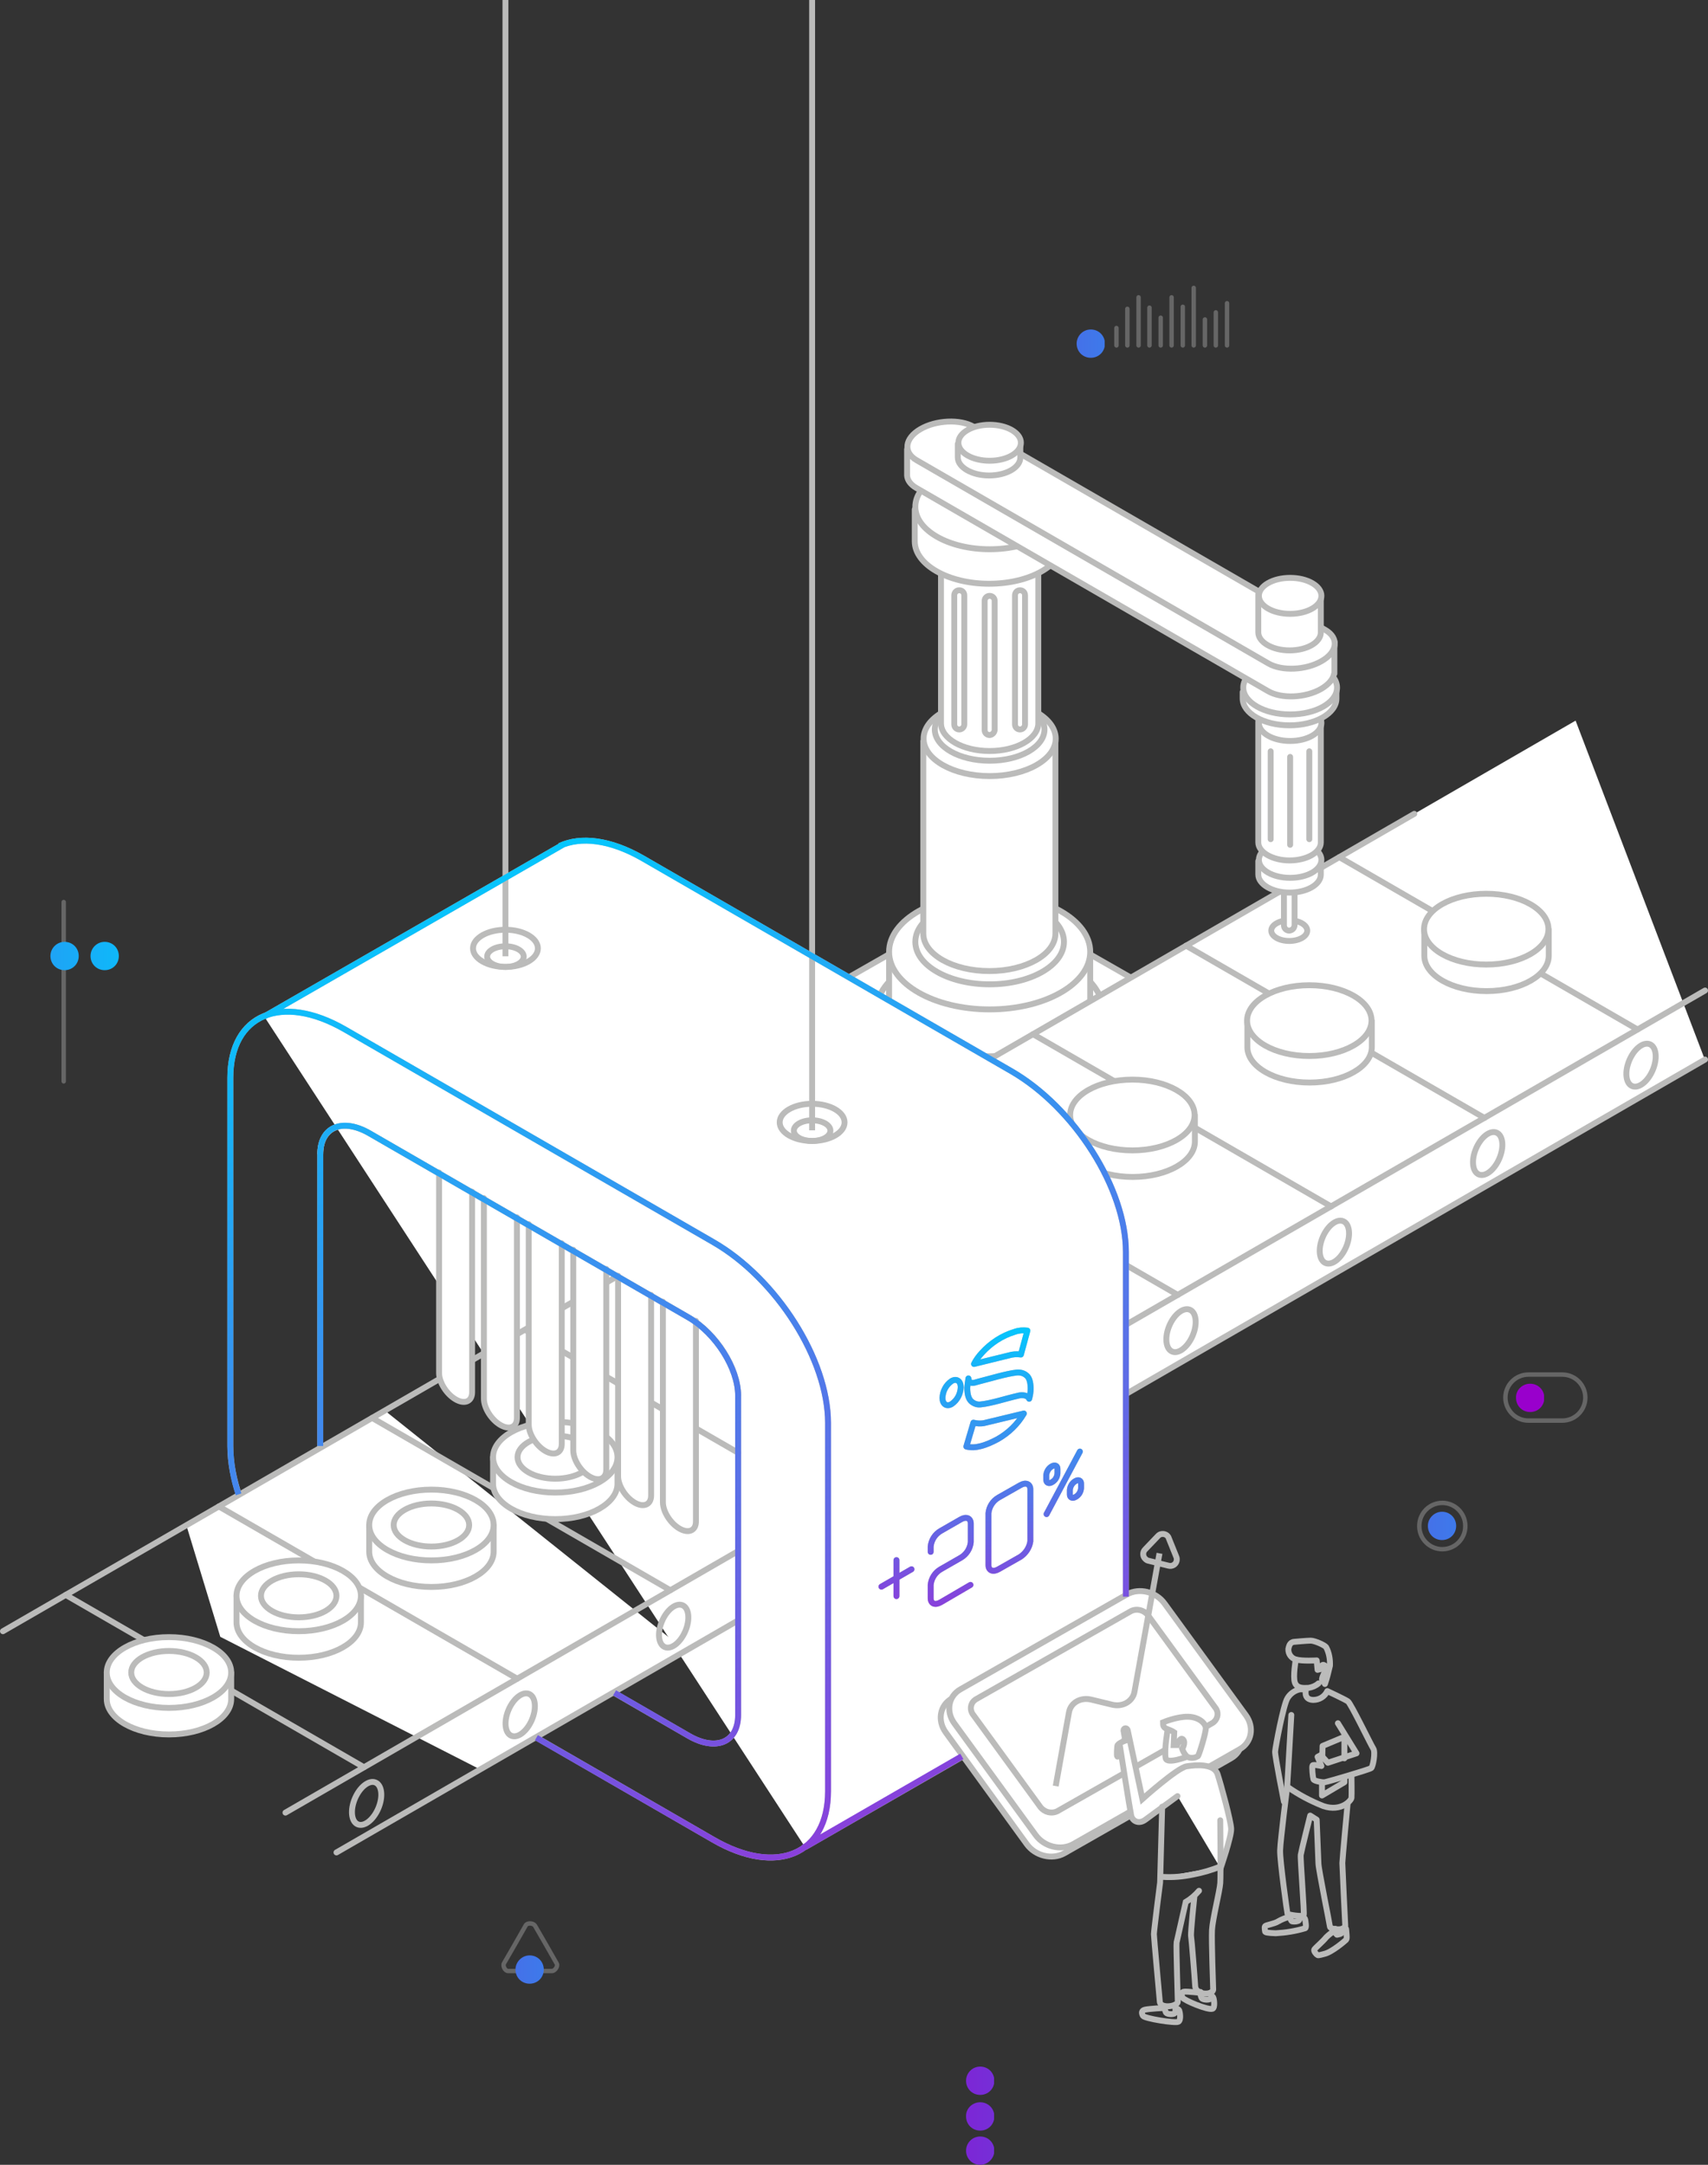 <?xml version="1.0" encoding="utf-8"?>
<!-- Generator: Adobe Illustrator 23.0.6, SVG Export Plug-In . SVG Version: 6.00 Build 0)  -->
<svg version="1.1" id="Vrstva_1" xmlns="http://www.w3.org/2000/svg" xmlns:xlink="http://www.w3.org/1999/xlink" x="0px" y="0px"
	 width="579.2px" height="733.9px" viewBox="0 0 579.2 733.9" style="enable-background:new 0 0 579.2 733.9;" xml:space="preserve"
	>
<rect x="0" y="0" width="579.2" height="733.9" fill="#333333" stroke="none"/>
<title>ilustrace-main1</title>
<g>
	<path style="fill:#FFFFFF;stroke:#BBBBBA;stroke-width:2;stroke-linecap:round;stroke-linejoin:round;" d="M409.2,366.3v-17.9h-19
		l-47.6-27.1c-4.4-2.2-9.7-2.2-14.1,0L281,348.4h-19v17.9l0,0c0,1.5,1,2.9,2.9,4l63.6,36.3c4.4,2.2,9.7,2.2,14.1,0l63.6-36.3
		C408.2,369.2,409.2,367.8,409.2,366.3z"/>
	
		<path style="fill-rule:evenodd;clip-rule:evenodd;fill:#FFFFFF;stroke:#BBBBBA;stroke-width:2;stroke-linecap:round;stroke-linejoin:round;" d="
		M342.6,308.1l63.6,36.3c3.9,2.2,3.9,5.8,0,8.1l-63.6,36.3c-4.4,2.2-9.7,2.2-14.1,0l-63.6-36.3c-3.9-2.2-3.9-5.8,0-8.1l63.6-36.3
		C332.9,305.9,338.2,305.9,342.6,308.1z"/>
	
		<ellipse style="fill:#FFFFFF;stroke:#BBBBBA;stroke-width:2;stroke-linecap:round;stroke-linejoin:round;" cx="335.6" cy="343" rx="38.5" ry="21.9"/>
	<path style="fill:#FFFFFF;stroke:#BBBBBA;stroke-width:2;stroke-linecap:round;stroke-linejoin:round;" d="M358,323.9
		c-14.2-6.4-30.6-6.4-44.8,0h-11.7v14.7c0,10.7,15.3,19.5,34.1,19.5s34.1-8.7,34.1-19.5v-14.7H358z"/>
	
		<ellipse style="fill:#FFFFFF;stroke:#BBBBBA;stroke-width:2;stroke-linecap:round;stroke-linejoin:round;" cx="335.6" cy="322.7" rx="34.1" ry="19.5"/>
	<g>
		
			<ellipse style="fill:#FFFFFF;stroke:#BBBBBA;stroke-width:2;stroke-linecap:round;stroke-linejoin:round;" cx="335.6" cy="319.3" rx="25.2" ry="14.4"/>
		<path style="fill:#FFFFFF;stroke:#BBBBBA;stroke-width:2;stroke-linecap:round;stroke-linejoin:round;" d="M350.2,251.3
			c-4.6-2.2-9.6-3.2-14.7-3.1c-5.1-0.1-10.1,1-14.7,3.1h-7.7v65.2c0,7,10,12.7,22.4,12.7s22.4-5.7,22.4-12.7v-65.2H350.2z"/>
		
			<ellipse style="fill:#FFFFFF;stroke:#BBBBBA;stroke-width:2;stroke-linecap:round;stroke-linejoin:round;" cx="335.6" cy="250.4" rx="22.4" ry="12.7"/>
	</g>
	<g>
		
			<ellipse style="fill:#FFFFFF;stroke:#BBBBBA;stroke-width:2;stroke-linecap:round;stroke-linejoin:round;" cx="335.6" cy="247.3" rx="18.6" ry="10.6"/>
		<path style="fill:#FFFFFF;stroke:#BBBBBA;stroke-width:2;stroke-linecap:round;stroke-linejoin:round;" d="M346.4,187.3
			c-6.9-3.1-14.7-3.1-21.6,0h-5.7v57.9c0,5.2,7.4,9.4,16.5,9.4s16.5-4.2,16.5-9.4v-57.9H346.4z"/>
		
			<ellipse style="fill:#FFFFFF;stroke:#BBBBBA;stroke-width:2;stroke-linecap:round;stroke-linejoin:round;" cx="335.6" cy="186.7" rx="16.5" ry="9.4"/>
	</g>
</g>
<g>
	<path style="fill:#FFFFFF;" d="M578.2,359.4L302,519.3l-100.9-60.2c-9.7-4.3-8.1-17.6,3.3-24.2l329.9-190.6"/>
	<path style="fill:none;stroke:#BBBBBA;stroke-width:2;stroke-linecap:round;stroke-linejoin:round;" d="M302,519.3l-100.9-60.2
		c-9.7-4.3-8.1-17.6,3.3-24.2l275.2-159"/>
	<path style="fill:none;stroke:#BBBBBA;stroke-width:2;stroke-linecap:round;stroke-linejoin:round;" d="M578.2,335.8L306.8,492.4
		c-4.8,2.8-8.7,10.2-8.7,16.5v0.5c0,6.4,3.9,9.3,8.7,6.5l271.4-156.7"/>
	
		<line style="fill:none;stroke:#BBBBBA;stroke-width:2;stroke-linecap:round;stroke-linejoin:round;" x1="246.4" y1="410.6" x2="347.5" y2="469"/>
	
		<line style="fill:none;stroke:#BBBBBA;stroke-width:2;stroke-linecap:round;stroke-linejoin:round;" x1="298.3" y1="380.6" x2="399.4" y2="439"/>
	
		<line style="fill:none;stroke:#BBBBBA;stroke-width:2;stroke-linecap:round;stroke-linejoin:round;" x1="350.3" y1="350.6" x2="451.4" y2="409"/>
	
		<line style="fill:none;stroke:#BBBBBA;stroke-width:2;stroke-linecap:round;stroke-linejoin:round;" x1="402.2" y1="320.6" x2="503.4" y2="379"/>
	
		<line style="fill:none;stroke:#BBBBBA;stroke-width:2;stroke-linecap:round;stroke-linejoin:round;" x1="454.2" y1="290.6" x2="555.3" y2="349"/>
	
		<ellipse transform="matrix(0.392 -0.92 0.92 0.392 -276.813 589.973)" style="fill:none;stroke:#BBBBBA;stroke-width:2;stroke-linecap:round;stroke-linejoin:round;" cx="307.7" cy="504.3" rx="7.7" ry="4.3"/>
	
		<ellipse transform="matrix(0.392 -0.92 0.92 0.392 -230.42 613.118)" style="fill:none;stroke:#BBBBBA;stroke-width:2;stroke-linecap:round;stroke-linejoin:round;" cx="348.4" cy="480.8" rx="7.7" ry="4.3"/>
	
		<ellipse transform="matrix(0.392 -0.92 0.92 0.392 -171.2 642.762)" style="fill:none;stroke:#BBBBBA;stroke-width:2;stroke-linecap:round;stroke-linejoin:round;" cx="400.4" cy="450.8" rx="7.7" ry="4.3"/>
	
		<ellipse transform="matrix(0.392 -0.92 0.92 0.392 -111.972 672.354)" style="fill:none;stroke:#BBBBBA;stroke-width:2;stroke-linecap:round;stroke-linejoin:round;" cx="452.4" cy="420.8" rx="7.7" ry="4.3"/>
	
		<ellipse transform="matrix(0.392 -0.92 0.92 0.392 -52.734 701.825)" style="fill:none;stroke:#BBBBBA;stroke-width:2;stroke-linecap:round;stroke-linejoin:round;" cx="504.3" cy="390.8" rx="7.7" ry="4.3"/>
	
		<ellipse transform="matrix(0.392 -0.92 0.92 0.392 6.486 731.469)" style="fill:none;stroke:#BBBBBA;stroke-width:2;stroke-linecap:round;stroke-linejoin:round;" cx="556.3" cy="360.8" rx="7.7" ry="4.3"/>
</g>
<g>
	
		<ellipse style="fill:#FFFFFF;stroke:#BBBBBA;stroke-width:2;stroke-linecap:round;stroke-linejoin:round;" cx="437.2" cy="315.5" rx="6.1" ry="3.5"/>
	<path style="fill:#FFFFFF;stroke:#BBBBBA;stroke-width:2;stroke-linecap:round;stroke-linejoin:round;" d="M437.2,315.5
		L437.2,315.5c-1,0-1.8-0.8-1.8-1.8l0,0v-11c0-1,0.8-1.8,1.8-1.8l0,0l0,0c1,0,1.8,0.8,1.8,1.8l0,0v11
		C438.9,314.7,438.2,315.4,437.2,315.5z"/>
	<path style="fill:#FFFFFF;stroke:#BBBBBA;stroke-width:2;stroke-linecap:round;stroke-linejoin:round;" d="M352.1,172.7
		c-10.6-4.7-22.6-4.7-33.2,0h-8.7v10.8c0,7.9,11.3,14.4,25.2,14.4s25.2-6.4,25.2-14.4v-10.8H352.1z"/>
	
		<ellipse style="fill:#FFFFFF;stroke:#BBBBBA;stroke-width:2;stroke-linecap:round;stroke-linejoin:round;" cx="335.6" cy="171.8" rx="25.2" ry="14.4"/>
	<path style="fill:#FFFFFF;stroke:#BBBBBA;stroke-width:2;stroke-linecap:round;stroke-linejoin:round;" d="M444.4,291.9
		c-4.5-2-9.5-2-14,0h-3.7v4.6c0,3.3,4.8,6.1,10.6,6.1s10.6-2.7,10.6-6.1v-4.6H444.4z"/>
	
		<ellipse style="fill:#FFFFFF;stroke:#BBBBBA;stroke-width:2;stroke-linecap:round;stroke-linejoin:round;" cx="437.5" cy="291.5" rx="10.6" ry="6.1"/>
	<path style="fill:#FFFFFF;stroke:#BBBBBA;stroke-width:2;stroke-linecap:round;stroke-linejoin:round;" d="M444.4,244.5
		c-4.5-2-9.5-2-14,0h-3.7v41.1c0,3.3,4.8,6.1,10.6,6.1s10.6-2.7,10.6-6.1v-41.1H444.4z"/>
	
		<ellipse style="fill:#FFFFFF;stroke:#BBBBBA;stroke-width:2;stroke-linecap:round;stroke-linejoin:round;" cx="437.5" cy="245.1" rx="10.6" ry="6.1"/>
	<path style="fill:#FFFFFF;stroke:#BBBBBA;stroke-width:2;stroke-linecap:round;stroke-linejoin:round;" d="M447.9,229.9
		c-6.7-2.9-14.3-2.9-21,0l-5.5,4.7v2.2c0,5,7.1,9.1,15.9,9.1s15.9-4.1,15.9-9.1v-2.2L447.9,229.9z"/>
	
		<ellipse style="fill:#FFFFFF;stroke:#BBBBBA;stroke-width:2;stroke-linecap:round;stroke-linejoin:round;" cx="437.5" cy="233.1" rx="15.9" ry="9.1"/>
	<path style="fill:#FFFFFF;stroke:#BBBBBA;stroke-width:2;stroke-linecap:round;stroke-linejoin:round;" d="M452.6,217.7H444v2.2
		l-113.9-65.7c-3.9-2.3-10.3-2.4-15.4-0.5v-1.4h-7.1v8.9l0,0c0.1,1.6,1.2,3.1,3.1,4.2L430,234.3c4.6,2.7,12.8,2.3,18.1-0.8
		c2.5-1.5,4-3.3,4.3-5.1h0.1v-10.7L452.6,217.7L452.6,217.7z"/>
	<path style="fill:#FFFFFF;stroke:#BBBBBA;stroke-width:2;stroke-linecap:round;stroke-linejoin:round;" d="M449.5,213.6
		l-119.3-68.9c-4.6-2.7-12.8-2.3-18.1,0.8l0,0c-5.3,3.1-5.9,7.8-1.3,10.5l119.3,68.9c4.6,2.7,12.8,2.3,18.1-0.8l0,0
		C453.6,221,454.1,216.3,449.5,213.6z"/>
	<path style="fill:#FFFFFF;stroke:#BBBBBA;stroke-width:2;stroke-linecap:round;stroke-linejoin:round;" d="M342.5,150.5
		c-4.5-2-9.5-2-14,0h-3.7v4.6c0,3.3,4.8,6.1,10.6,6.1s10.6-2.7,10.6-6.1v-4.6H342.5z"/>
	
		<ellipse style="fill:#FFFFFF;stroke:#BBBBBA;stroke-width:2;stroke-linecap:round;stroke-linejoin:round;" cx="335.6" cy="150.1" rx="10.6" ry="6.1"/>
	<path style="fill:#FFFFFF;stroke:#BBBBBA;stroke-width:2;stroke-linecap:round;stroke-linejoin:round;" d="M325.3,247.3
		L325.3,247.3c-0.9,0-1.7-0.7-1.7-1.7l0,0v-43.8c0-0.9,0.7-1.7,1.7-1.7l0,0l0,0c0.9,0,1.7,0.7,1.7,1.7l0,0v43.8
		C327,246.5,326.2,247.3,325.3,247.3z"/>
	<path style="fill:#FFFFFF;stroke:#BBBBBA;stroke-width:2;stroke-linecap:round;stroke-linejoin:round;" d="M335.6,249.2
		L335.6,249.2c-0.9,0-1.7-0.7-1.7-1.7l0,0v-43.8c0-0.9,0.7-1.7,1.7-1.7l0,0l0,0c0.9,0,1.7,0.7,1.7,1.7l0,0v43.8
		C337.2,248.4,336.5,249.1,335.6,249.2z"/>
	<path style="fill:#FFFFFF;stroke:#BBBBBA;stroke-width:2;stroke-linecap:round;stroke-linejoin:round;" d="M345.9,247.3
		L345.9,247.3c-0.9,0-1.7-0.7-1.7-1.7l0,0v-43.8c0-0.9,0.7-1.7,1.7-1.7l0,0l0,0c0.9,0,1.7,0.7,1.7,1.7l0,0v43.8
		C347.6,246.5,346.8,247.3,345.9,247.3z"/>
	<path style="fill:#FFFFFF;stroke:#BBBBBA;stroke-width:2;stroke-linecap:round;stroke-linejoin:round;" d="M444.4,201.4
		c-4.5-2-9.5-2-14,0h-3.7v13c0,3.3,4.8,6.1,10.6,6.1s10.6-2.7,10.6-6.1v-13H444.4z"/>
	
		<ellipse style="fill:#FFFFFF;stroke:#BBBBBA;stroke-width:2;stroke-linecap:round;stroke-linejoin:round;" cx="437.5" cy="202" rx="10.6" ry="6.1"/>
	
		<line style="fill:none;stroke:#BBBBBA;stroke-width:2;stroke-linecap:round;stroke-linejoin:round;" x1="430.9" y1="254.7" x2="430.9" y2="284.5"/>
	
		<line style="fill:none;stroke:#BBBBBA;stroke-width:2;stroke-linecap:round;stroke-linejoin:round;" x1="437.5" y1="256.6" x2="437.5" y2="286.4"/>
	
		<line style="fill:none;stroke:#BBBBBA;stroke-width:2;stroke-linecap:round;stroke-linejoin:round;" x1="444" y1="254.7" x2="444" y2="284.5"/>
</g>
<g>
	<g>
		<path style="fill:#FFFFFF;stroke:#BBBBBA;stroke-width:2;stroke-miterlimit:10;" d="M483,315.7v8.3c0,6.6,9.4,12,21.1,12
			s21.1-5.4,21.1-12v-8.3H483z"/>
		<ellipse style="fill:#FFFFFF;stroke:#BBBBBA;stroke-width:2;stroke-miterlimit:10;" cx="504" cy="315" rx="21.1" ry="12"/>
	</g>
	<g>
		<path style="fill:#FFFFFF;stroke:#BBBBBA;stroke-width:2;stroke-miterlimit:10;" d="M423,346.7v8.3c0,6.6,9.4,12,21.1,12
			s21.1-5.4,21.1-12v-8.3H423z"/>
		<ellipse style="fill:#FFFFFF;stroke:#BBBBBA;stroke-width:2;stroke-miterlimit:10;" cx="444" cy="346" rx="21.1" ry="12"/>
	</g>
	<g>
		<path style="fill:#FFFFFF;stroke:#BBBBBA;stroke-width:2;stroke-miterlimit:10;" d="M363,378.7v8.3c0,6.6,9.4,12,21.1,12
			s21.1-5.4,21.1-12v-8.3H363z"/>
		<ellipse style="fill:#FFFFFF;stroke:#BBBBBA;stroke-width:2;stroke-miterlimit:10;" cx="384" cy="378" rx="21.1" ry="12"/>
	</g>
</g>
<g>
	<path style="fill:#FFFFFF;stroke:#BBBBBA;stroke-width:2;stroke-miterlimit:10;" d="M273,626.2l101.4-58.3l-4,2.3
		c7-3,11.4-10.2,11.4-20.9V424.4c0-21.5-17.4-48.9-38.9-61.3L218,291c-11.1-6.4-21.1-7.5-28.2-4.2l1.2-0.5L89.6,344.6"/>
	<path style="fill:none;stroke:#BBBBBA;stroke-width:2;stroke-miterlimit:10;" d="M241.9,623.7L117,551.6
		c-21.5-12.4-38.9-39.8-38.9-61.3V365.4c0-21.5,17.4-28.8,38.9-16.4l124.9,72.1c21.5,12.4,38.9,39.8,38.9,61.3v124.9
		C280.7,628.8,263.3,636.1,241.9,623.7z"/>
	<g>
		<ellipse style="fill:none;stroke:#BBBBBA;stroke-width:2;stroke-miterlimit:10;" cx="171.4" cy="321.5" rx="11" ry="6.3"/>
		<ellipse style="fill:none;stroke:#BBBBBA;stroke-width:2;stroke-miterlimit:10;" cx="171.4" cy="324.3" rx="6.2" ry="3.5"/>
		<line style="fill:none;stroke:#BBBBBA;stroke-width:2;stroke-miterlimit:10;" x1="171.4" y1="324.2" x2="171.4" y2="0"/>
	</g>
	<g>
		<ellipse style="fill:none;stroke:#BBBBBA;stroke-width:2;stroke-miterlimit:10;" cx="275.4" cy="380.5" rx="11" ry="6.3"/>
		<ellipse style="fill:none;stroke:#BBBBBA;stroke-width:2;stroke-miterlimit:10;" cx="275.4" cy="383.3" rx="6.2" ry="3.5"/>
		<line style="fill:none;stroke:#BBBBBA;stroke-width:2;stroke-miterlimit:10;" x1="275.4" y1="383.2" x2="275.4" y2="0"/>
	</g>
	<path style="fill:none;stroke:#BBBBBA;stroke-width:2;stroke-miterlimit:10;" d="M233.6,588.5L125.3,526
		c-9.2-5.3-16.7-17.1-16.7-26.4V391.3c0-9.2,7.5-12.4,16.7-7.1l108.3,62.5c9.2,5.3,16.7,17.1,16.7,26.4v108.3
		C250.3,590.7,242.8,593.8,233.6,588.5z"/>
</g>
<g>
	<path style="fill:#FFFFFF;stroke:#BBBBBA;stroke-width:2;stroke-miterlimit:10;" d="M417.4,596.1l-56.5,32.2
		c-4.1,2.3-9.8,0.9-12.7-3.1l-27.5-37.9c-2.9-4-2-9.2,2.1-11.5l56.5-32.2c4.1-2.3,9.8-0.9,12.7,3.1l27.6,37.9
		C422.4,588.6,421.5,593.8,417.4,596.1z"/>
	<path style="fill:#FFFFFF;stroke:#BBBBBA;stroke-width:2;stroke-miterlimit:10;" d="M420.4,593l-56.5,32.2
		c-4.1,2.3-9.8,0.9-12.7-3.1l-27.6-37.9c-2.9-4-2-9.2,2.1-11.5l56.5-32.2c4.1-2.3,9.8-0.9,12.7,3.1l27.6,37.9
		C425.4,585.5,424.5,590.7,420.4,593z"/>
	<path style="fill:none;stroke:#BBBBBA;stroke-width:2;stroke-miterlimit:10;" d="M411.2,584.1L358.6,614c-2,1-4.4,0.4-5.8-1.4
		L330,581.3c-1.2-1.5-1-3.7,0.5-4.9c0.1-0.1,0.3-0.2,0.4-0.3l52.6-29.9c2-1,4.4-0.4,5.8,1.4l22.8,31.3c1.2,1.4,1,3.6-0.4,4.8
		C411.5,583.9,411.4,584,411.2,584.1z"/>
	<path style="fill:none;stroke:#BBBBBA;stroke-width:2;stroke-miterlimit:10;" d="M358,605.5l4.5-25c0.6-3.3,4-5.2,7.6-4.3l7,1.7
		c3.6,0.9,7-1.1,7.6-4.3l8.5-47"/>
	<path style="fill:none;stroke:#BBBBBA;stroke-width:2;stroke-miterlimit:10;" d="M392.7,520.7l-4.4,4.6c-0.9,0.9-0.8,2.4,0.1,3.2
		c0.3,0.3,0.6,0.5,1,0.6l6.9,1.7c1.2,0.3,2.4-0.4,2.7-1.6c0.1-0.5,0.1-1-0.1-1.4l-2.5-6.2c-0.3-1.2-1.6-1.8-2.7-1.5
		C393.3,520.2,393,520.4,392.7,520.7z"/>
</g>
<g>
	<polygon style="fill:#FFFFFF;" points="130.5,478.2 63.2,517.1 74.7,554.9 162.9,599.9 232.6,559.7 	"/>
	<path style="fill:none;stroke:#BBBBBA;stroke-width:2;stroke-linecap:round;stroke-linejoin:round;" d="M114.1,628l136.1-78.6"/>
	<path style="fill:none;stroke:#BBBBBA;stroke-width:2;stroke-linecap:round;stroke-linejoin:round;" d="M250.2,525.9L96.8,614.5"/>
	<path style="fill:none;stroke:#BBBBBA;stroke-width:2;stroke-linecap:round;stroke-linejoin:round;" d="M207.9,433.5L1,553"/>
	
		<line style="fill:none;stroke:#BBBBBA;stroke-width:2;stroke-linecap:round;stroke-linejoin:round;" x1="22.3" y1="540.7" x2="123.4" y2="599.1"/>
	
		<line style="fill:none;stroke:#BBBBBA;stroke-width:2;stroke-linecap:round;stroke-linejoin:round;" x1="74.2" y1="510.7" x2="175.4" y2="569.1"/>
	
		<line style="fill:none;stroke:#BBBBBA;stroke-width:2;stroke-linecap:round;stroke-linejoin:round;" x1="126.2" y1="480.7" x2="227.3" y2="539.1"/>
	
		<line style="fill:none;stroke:#BBBBBA;stroke-width:2;stroke-linecap:round;stroke-linejoin:round;" x1="178.7" y1="451.2" x2="250.3" y2="492.5"/>
	
		<ellipse transform="matrix(0.392 -0.92 0.92 0.392 -486.649 486.281)" style="fill:none;stroke:#BBBBBA;stroke-width:2;stroke-linecap:round;stroke-linejoin:round;" cx="124.4" cy="611.1" rx="7.7" ry="4.3"/>
	
		<ellipse transform="matrix(0.392 -0.92 0.92 0.392 -427.261 515.893)" style="fill:none;stroke:#BBBBBA;stroke-width:2;stroke-linecap:round;stroke-linejoin:round;" cx="176.4" cy="581" rx="7.7" ry="4.3"/>
	
		<ellipse transform="matrix(0.392 -0.92 0.92 0.392 -368.003 545.423)" style="fill:none;stroke:#BBBBBA;stroke-width:2;stroke-linecap:round;stroke-linejoin:round;" cx="228.4" cy="551" rx="7.7" ry="4.3"/>
</g>
<g>
	<g>
		<path style="fill:#FFFFFF;stroke:#BBBBBA;stroke-width:2;stroke-miterlimit:10;" d="M167.2,494.7v8.3c0,6.6,9.4,12,21.1,12
			s21.1-5.4,21.1-12v-8.3H167.2z"/>
		<ellipse style="fill:#FFFFFF;stroke:#BBBBBA;stroke-width:2;stroke-miterlimit:10;" cx="188.3" cy="494" rx="21.1" ry="12"/>
		<ellipse style="fill:#FFFFFF;stroke:#BBBBBA;stroke-width:2;stroke-miterlimit:10;" cx="188.3" cy="494" rx="12.8" ry="7.3"/>
	</g>
	<g>
		<path style="fill:#FFFFFF;stroke:#BBBBBA;stroke-width:2;stroke-miterlimit:10;" d="M125.2,517.7v8.3c0,6.6,9.4,12,21.1,12
			s21.1-5.4,21.1-12v-8.3H125.2z"/>
		<ellipse style="fill:#FFFFFF;stroke:#BBBBBA;stroke-width:2;stroke-miterlimit:10;" cx="146.3" cy="517" rx="21.1" ry="12"/>
		<ellipse style="fill:#FFFFFF;stroke:#BBBBBA;stroke-width:2;stroke-miterlimit:10;" cx="146.3" cy="517" rx="12.8" ry="7.3"/>
	</g>
	<g>
		<path style="fill:#FFFFFF;stroke:#BBBBBA;stroke-width:2;stroke-miterlimit:10;" d="M80.2,541.7v8.3c0,6.6,9.4,12,21.1,12
			s21.1-5.4,21.1-12v-8.3H80.2z"/>
		<ellipse style="fill:#FFFFFF;stroke:#BBBBBA;stroke-width:2;stroke-miterlimit:10;" cx="101.3" cy="541" rx="21.1" ry="12"/>
		<ellipse style="fill:#FFFFFF;stroke:#BBBBBA;stroke-width:2;stroke-miterlimit:10;" cx="101.3" cy="541" rx="12.8" ry="7.3"/>
	</g>
	<g>
		<path style="fill:#FFFFFF;stroke:#BBBBBA;stroke-width:2;stroke-miterlimit:10;" d="M36.2,567.7v8.3c0,6.6,9.4,12,21.1,12
			s21.1-5.4,21.1-12v-8.3H36.2z"/>
		<ellipse style="fill:#FFFFFF;stroke:#BBBBBA;stroke-width:2;stroke-miterlimit:10;" cx="57.3" cy="567" rx="21.1" ry="12"/>
		<ellipse style="fill:#FFFFFF;stroke:#BBBBBA;stroke-width:2;stroke-miterlimit:10;" cx="57.3" cy="567" rx="12.8" ry="7.3"/>
	</g>
</g>
<g>
	<path style="fill:#FFFFFF;stroke:#BBBBBA;stroke-width:2;stroke-linecap:round;stroke-miterlimit:10;" d="M160.1,404v68
		c0,3.1-2.5,4.2-5.6,2.4l0,0c-3.1-1.8-5.6-5.8-5.6-8.9v-68"/>
	<path style="fill:#FFFFFF;stroke:#BBBBBA;stroke-width:2;stroke-linecap:round;stroke-miterlimit:10;" d="M175.3,412.7v68
		c0,3.1-2.5,4.2-5.6,2.4l0,0c-3.1-1.8-5.6-5.8-5.6-8.9v-68"/>
	<path style="fill:#FFFFFF;stroke:#BBBBBA;stroke-width:2;stroke-linecap:round;stroke-miterlimit:10;" d="M190.5,421.5v68
		c0,3.1-2.5,4.2-5.6,2.4l0,0c-3.1-1.8-5.6-5.8-5.6-8.9v-68"/>
	<path style="fill:#FFFFFF;stroke:#BBBBBA;stroke-width:2;stroke-linecap:round;stroke-miterlimit:10;" d="M205.6,430.2v68
		c0,3.1-2.5,4.2-5.6,2.4l0,0c-3.1-1.8-5.6-5.8-5.6-8.9v-68"/>
	<path style="fill:#FFFFFF;stroke:#BBBBBA;stroke-width:2;stroke-linecap:round;stroke-miterlimit:10;" d="M220.8,439v68
		c0,3.1-2.5,4.2-5.6,2.4l0,0c-3.1-1.8-5.6-5.8-5.6-8.9v-68"/>
	<path style="fill:#FFFFFF;stroke:#BBBBBA;stroke-width:2;stroke-linecap:round;stroke-miterlimit:10;" d="M236,447.8v68
		c0,3.1-2.5,4.2-5.6,2.4l0,0c-3.1-1.8-5.6-5.8-5.6-8.9v-68"/>
	<path style="fill:none;stroke:#BBBBBA;stroke-width:2;stroke-miterlimit:10;" d="M108.6,391.3c0-9.2,7.5-12.4,16.7-7.1l108.3,62.5
		c9.2,5.3,16.7,17.1,16.7,26.4"/>
</g>
<g>
	<path style="fill:#FFFFFF;stroke:#BBBBBA;stroke-width:2;stroke-linecap:round;stroke-miterlimit:10;" d="M413.9,633.4
		c0,0,3.7-10.7,3.6-13.4s-3.4-14.8-4.6-18.5s-7.3-3.2-10.5-2.7s-15,11.1-15,11.1l-5-23.4c-0.1-0.3-0.4-0.6-0.7-0.6l0,0
		c-0.4,0-0.7,0.3-0.7,0.7v0.1l0.6,3.4c0,0-2.6,0.9-2.7,1.8s-0.3,3.3,0,3.6s1.1-2.1,1.1-2.1s3.2,20.3,3.6,22.1s2.5,3.1,4.8,1.4
		s10.9-8,10.9-8"/>
	<path style="fill:none;stroke:#BBBBBA;stroke-width:2;stroke-linecap:round;stroke-miterlimit:10;" d="M413.8,617.1
		c0,0,0.2,18.5,0,21.3s-2.6,12.2-2.8,15.9s0.4,19.3,0.4,20.1c0.1,2-5.9,2.2-6.1-1.1s-1.2-15.8-1.4-16.9s1.1-13.2,1.1-13.2"/>
	<path style="fill:none;stroke:#BBBBBA;stroke-width:2;stroke-linecap:round;stroke-miterlimit:10;" d="M406.6,641
		c-1.3,1.5-2.8,2.8-4.5,3.8c0,0-2.9,12.8-3.1,13.7s0.4,18.5,0.4,20.1s-5.9,2.5-6.1,0s-2-21.8-2-22.9s2.1-17.5,2.1-17.5l0.7-25.7"/>
	<path style="fill:#FFFFFF;stroke:#BBBBBA;stroke-width:2;stroke-linecap:round;stroke-miterlimit:10;" d="M396,586.2
		c0,0-1.3,7.2-0.7,9.9c0.5,2.1,7.4-0.6,7.4-0.6"/>
	<path style="fill:#FFFFFF;stroke:#BBBBBA;stroke-width:2;stroke-linecap:round;stroke-miterlimit:10;" d="M394.4,583.9
		c0,1.2,0.1,1.8,1.5,2.3c0.8,0.3,1.6,0.6,2.3,1.1l-0.2,4.3h1.2c0,0,1-3,2-1.9s-0.3,3.2-0.3,3.2s0.9,2.6,2.3,2.9c1,0.3,2.1,0.1,3-0.4
		c0.4-0.3,2.8-8.1,2.7-9.6s-2.2-3.7-6-3.8S394.4,583.9,394.4,583.9z"/>
	<path style="fill:none;stroke:#BBBBBA;stroke-width:2;stroke-linecap:round;stroke-miterlimit:10;" d="M395,680.2
		c-0.1,0.7,0.1,1.5,0.4,2.1c0.4,0.6,2.5,0.7,3,0.2s0-2.8,0-2.8"/>
	<path style="fill:none;stroke:#BBBBBA;stroke-width:2;stroke-linecap:round;stroke-miterlimit:10;" d="M398.8,680.8
		c0,0,0.9,0.3,1.1,0.8s0.7,3.2-0.3,3.8s-11.5-1.1-12-2s-0.6-1.8,0.7-2.1s6.7-0.6,6.7-0.6"/>
	<path style="fill:none;stroke:#BBBBBA;stroke-width:2;stroke-linecap:round;stroke-miterlimit:10;" d="M407.1,675.3
		c-0.1,0.7,0.1,1.5,0.4,2.1c0.4,0.6,2.5,0.7,3,0.2s0.1-2.1,0.1-2.1"/>
	<path style="fill:none;stroke:#BBBBBA;stroke-width:2;stroke-linecap:round;stroke-miterlimit:10;" d="M410.7,676.4
		c0.3,0.2,0.5,0.4,0.7,0.7c0.3,0.5,0.7,3.5-0.2,3.9c-1.5,0.6-9.8-2.9-10.2-3.8s-0.5-1.9,0.6-2s5.6,0.4,5.6,0.4"/>
	<path style="fill:#FFFFFF;stroke:#BBBBBA;stroke-width:2;stroke-linecap:round;stroke-miterlimit:10;" d="M394.4,636.3
		c3.4,0.2,6.8-0.1,10.1-0.8c3.2-0.6,6.3-1.5,9.3-2.7"/>
</g>
<g>
	<path style="fill:none;stroke:#BBBBBA;stroke-width:2;stroke-linecap:round;stroke-linejoin:round;" d="M435.4,610.8
		c0,0-3.1-15.6-3-17s2.8-15.9,4.2-18.1c0.9-1.5,2.4-2.6,4.2-3h2.1c0,0-1.1,3.5,2.4,3.6c2.1,0,3.9-1.1,4.8-3c0,0,6,2.8,7,3.5
		s7.8,14.8,8.6,16s-0.1,6.1-0.7,6.6s-15,4.7-15.8,4.8s-3.6-0.4-3.8-1s-0.6-4.3-0.3-4.7s3,0.2,3,0.2l-1.3-3.1l1.1-0.6l0.4,0.4l2,2.2
		l9.7-3.2l-6.3-10.2"/>
	<polyline style="fill:none;stroke:#BBBBBA;stroke-width:2;stroke-linecap:round;stroke-linejoin:round;" points="455.9,596.1 
		455.9,588.8 448.5,591.9 448.4,595.9 	"/>
	<polyline style="fill:none;stroke:#BBBBBA;stroke-width:2;stroke-linecap:round;stroke-linejoin:round;" points="448.3,604.5 
		448.3,608.7 455.9,604.2 455.9,602.6 	"/>
	<path style="fill:none;stroke:#BBBBBA;stroke-width:2;stroke-linecap:round;stroke-linejoin:round;" d="M458.3,602.3
		c0,0,0.1,6.3,0,7.2s-3.5,4.8-9.5,2.8c-4.3-1.7-8.5-3.9-12.3-6.6l0,0l1.4-24.3"/>
	<path style="fill:none;stroke:#BBBBBA;stroke-width:2;stroke-linecap:round;stroke-linejoin:round;" d="M436.5,605.7
		c0,0-2.3,18.1-2.4,21.6s2.4,21.2,2.5,21.5s5.2,1.1,5.5,0.5s-1.2-19.2-1-20.5s3.2-13.3,3.2-13.3l2.2,1.4c0,0,0.5,12.6,0.6,14.9
		s3.8,20.4,3.9,21.4s5.3,1.4,5.2-0.3s-1-20.3-1-21.3s1.8-20.3,1.8-20.3"/>
	<path style="fill:none;stroke:#BBBBBA;stroke-width:2;stroke-linecap:round;stroke-linejoin:round;" d="M437.5,649.4
		c0,0,0,1.9,0.8,2s1.9,0,2.2-0.4c0.2-0.4,0.3-0.8,0.3-1.3"/>
	<path style="fill:none;stroke:#BBBBBA;stroke-width:2;stroke-linecap:round;stroke-linejoin:round;" d="M441.2,649.8
		c0,0,1.3,0.2,1.4,0.9s0.5,2.8,0,3c-3.3,1-6.6,1.5-10,1.7c-2.8-0.1-3.6-0.3-3.6-0.6s-0.3-1.4,0-1.8s3.2-0.8,4.4-1.6
		c1.2-0.7,2.5-1.2,3.9-1.6"/>
	<path style="fill:none;stroke:#BBBBBA;stroke-width:2;stroke-linecap:round;stroke-linejoin:round;" d="M452.8,653.9
		c0,0,0.1,2.2,0.7,2s1.3-0.2,1.5-0.7c0.1-0.5,0.2-0.9,0.3-1.4"/>
	<path style="fill:none;stroke:#BBBBBA;stroke-width:2;stroke-linecap:round;stroke-linejoin:round;" d="M455.5,653.7
		c0,0,1-0.3,1,0.4s0.4,3.1,0,3.5s-4.8,4.2-7.4,4.8c-2.2,0.6-2.2,0.5-2.4,0.3c-0.4-0.2-1.3-1.3-1-1.8s3.1-2.9,4-4.1
		c0.9-0.9,1.9-1.7,3.1-2.3"/>
	<path style="fill:none;stroke:#BBBBBA;stroke-width:2;stroke-linecap:round;stroke-linejoin:round;" d="M439.4,562.6
		c0,0-1,5.8-0.3,7.8s2.8,1.9,4.7,1.8c1.2-0.2,2.4-0.7,3.3-1.5"/>
	<path style="fill:none;stroke:#BBBBBA;stroke-width:2;stroke-linecap:round;stroke-linejoin:round;" d="M438.9,556.6
		c-1.6,0.1-1.8,1.6-2,2.4c-0.1,1.7,1,3.2,2.6,3.6c2.2,0.6,7,0.3,7,0.3l0.3,3.2l1.2-0.3c0,0,0-2,1.2-1.2s0,2.5-0.3,2.9
		c-0.3,0.6-0.5,1.2-0.6,1.8l1,1.6c0.7-2,1.2-4.1,1.7-6.2c0.1-2.2-0.3-4.4-1.3-6.3c-0.5-0.7-3.9-2.2-5.2-2.2S438.9,556.6,438.9,556.6
		z"/>
</g>
<g>
	
		<path style="fill-rule:evenodd;clip-rule:evenodd;fill:#FFFFFF;stroke:#BBBBBA;stroke-width:2;stroke-linecap:round;stroke-linejoin:round;" d="
		M322.7,468.2c1.7-1,3.1,0,3.1,2.1c-0.1,2.3-1.2,4.4-3.1,5.7c-1.7,1-3.1,0-3.1-2.1C319.7,471.6,320.8,469.5,322.7,468.2
		 M332.7,476.1c3.7-0.4,8.4-2,12.4-2.9c1.7-0.5,3.5-0.1,3.9,1c0.3-1.1,0.5-2.2,0.5-3.4c0-2.3-0.5-3.8-1.4-4.5
		c-0.9-0.8-2.1-1.1-3.3-1c-3.6,0.4-9.1,2.1-13.1,3.1c-1.4,0.4-3,1.1-3.3-1.1c-0.2,1.1-0.3,2.1-0.4,3.2c0,2.3,0.5,3.8,1.4,4.6
		C330.3,475.9,331.5,476.3,332.7,476.1 M342.1,459.5c1.3-0.4,2.7-0.5,4.1-0.3l2.2-8.1c-1.4-0.2-2.9-0.1-4.3,0.4
		c-4.3,1.3-8.1,3.8-11.1,7.1c-1.1,1.2-2,2.4-2.7,3.8L342.1,459.5z M338.3,487.9c3.7-2.1,6.8-5.1,8.9-8.7l-13.3,3.2
		c-1.3,0.3-2.6,0.2-3.8-0.1l-2.4,8.1c1.5,0.4,3.2,0.3,4.7-0.1C334.5,489.8,336.4,488.9,338.3,487.9"/>
	<g>
		
			<line style="fill:none;stroke:#BBBBBA;stroke-width:2;stroke-linecap:round;stroke-linejoin:round;" x1="354.9" y1="513.3" x2="366.2" y2="492.1"/>
		
			<path style="fill-rule:evenodd;clip-rule:evenodd;fill:#FFFFFF;stroke:#BBBBBA;stroke-width:2;stroke-linecap:round;stroke-linejoin:round;" d="
			M364.7,507.5L364.7,507.5c-1,0.6-1.9,0.2-1.9-0.8v-1.6c0.1-1.2,0.8-2.4,1.9-3l0,0c1-0.6,1.9-0.2,1.9,0.8v1.6
			C366.5,505.8,365.8,506.9,364.7,507.5z"/>
		
			<path style="fill-rule:evenodd;clip-rule:evenodd;fill:#FFFFFF;stroke:#BBBBBA;stroke-width:2;stroke-linecap:round;stroke-linejoin:round;" d="
			M356.7,502.5L356.7,502.5c-1,0.6-1.9,0.2-1.9-0.8v-1.6c0.1-1.2,0.8-2.4,1.9-3l0,0c1-0.6,1.9-0.2,1.9,0.8v1.6
			C358.5,500.8,357.8,501.9,356.7,502.5z"/>
		
			<path style="fill-rule:evenodd;clip-rule:evenodd;fill:#FFFFFF;stroke:#BBBBBA;stroke-width:2;stroke-linecap:round;stroke-linejoin:round;" d="
			M346,527.8l-7.4,4.2c-1.9,1.1-3.4,0.4-3.4-1.4V513c0.2-2.2,1.5-4.2,3.4-5.3l7.4-4.2c1.9-1.1,3.4-0.4,3.4,1.4v17.6
			C349.1,524.7,347.8,526.6,346,527.8z"/>
		
			<path style="fill-rule:evenodd;clip-rule:evenodd;fill:#FFFFFF;stroke:#BBBBBA;stroke-width:2;stroke-linecap:round;stroke-linejoin:round;" d="
			M315.6,526.1v-1.8c0.2-2.2,1.5-4.2,3.4-5.3l6.8-3.9c1.9-1.1,3.4-0.4,3.4,1.4v6.3c-0.2,2.2-1.5,4.2-3.4,5.3L319,532
			c-1.9,1.1-3.2,3.1-3.4,5.3v4.5c0,1.9,1.5,2.5,3.4,1.4l10.1-5.9"/>
		
			<line style="fill:none;stroke:#BBBBBA;stroke-width:2;stroke-linecap:round;stroke-linejoin:round;" x1="304" y1="528.9" x2="304" y2="541.1"/>
		
			<line style="fill:none;stroke:#BBBBBA;stroke-width:2;stroke-linecap:round;stroke-linejoin:round;" x1="309.1" y1="532" x2="298.9" y2="537.9"/>
	</g>
</g>
<g>
	
		<linearGradient id="SVGID_1_" gradientUnits="userSpaceOnUse" x1="320.105" y1="-111.46" x2="200.364" y2="-440.453" gradientTransform="matrix(1 0 0 1 -30.295 733.3)">
		<stop  offset="0" style="stop-color:#8940DB"/>
		<stop  offset="1" style="stop-color:#05C6FD"/>
	</linearGradient>
	<path style="fill:none;stroke:url(#SVGID_1_);stroke-width:2;stroke-miterlimit:10;" d="M272.5,626.3l53.6-30.9 M181.9,589.1
		l60,34.6c21.5,12.4,38.9,5,38.9-16.4V482.4c0-21.5-17.4-48.9-38.9-61.3L117,349c-21.5-12.4-38.9-5-38.9,16.4v124.9
		c0.1,5.5,1,11,2.8,16.3 M208.4,573.9l25.2,14.6c9.2,5.3,16.7,2.2,16.7-7.1V473.1c0-9.2-7.5-21-16.7-26.4l-108.3-62.5
		c-9.2-5.3-16.7-2.2-16.7,7.1v98.9 M381.8,541.3V424.4c0-21.5-17.4-48.9-38.9-61.3L218,291c-11.1-6.4-21.1-7.5-28.2-4.2l1.2-0.5
		L89.6,344.6 M326.2,595.5L273,626.2"/>
	
		<linearGradient id="SVGID_2_" gradientUnits="userSpaceOnUse" x1="363.045" y1="187.448" x2="363.045" y2="92.704" gradientTransform="matrix(1 0 0 1 -30.295 357.3)">
		<stop  offset="0" style="stop-color:#8940DB"/>
		<stop  offset="1" style="stop-color:#05C6FD"/>
	</linearGradient>
	<path style="fill:none;stroke:url(#SVGID_2_);stroke-width:2;stroke-linecap:round;stroke-linejoin:round;" d="M322.7,468.2
		c1.7-1,3.1,0,3.1,2.1c-0.1,2.3-1.2,4.4-3.1,5.7c-1.7,1-3.1,0-3.1-2.1C319.7,471.6,320.8,469.5,322.7,468.2 M332.7,476.1
		c3.7-0.4,8.4-2,12.4-2.9c1.7-0.5,3.5-0.1,3.9,1c0.3-1.1,0.5-2.2,0.5-3.4c0-2.3-0.5-3.8-1.4-4.5c-0.9-0.8-2.1-1.1-3.3-1
		c-3.6,0.4-9.1,2.1-13.1,3.1c-1.4,0.4-3,1.1-3.3-1.1c-0.2,1.1-0.3,2.1-0.4,3.2c0,2.3,0.5,3.8,1.4,4.6
		C330.3,475.9,331.5,476.3,332.7,476.1 M342.1,459.5c1.3-0.4,2.7-0.5,4.1-0.3l2.2-8.1c-1.4-0.2-2.9-0.1-4.3,0.4
		c-4.3,1.3-8.1,3.8-11.1,7.1c-1.1,1.2-2,2.4-2.7,3.8L342.1,459.5z M338.3,487.9c3.7-2.1,6.8-5.1,8.9-8.7l-13.3,3.2
		c-1.3,0.3-2.6,0.2-3.8-0.1l-2.4,8.1c1.5,0.4,3.2,0.3,4.7-0.1C334.5,489.8,336.4,488.9,338.3,487.9 M354.9,513.3l11.3-21.2
		 M364.7,507.5L364.7,507.5c-1,0.6-1.9,0.2-1.9-0.8v-1.6c0.1-1.2,0.8-2.4,1.9-3l0,0c1-0.6,1.9-0.2,1.9,0.8v1.6
		C366.5,505.8,365.8,506.9,364.7,507.5z M356.7,502.5L356.7,502.5c-1,0.6-1.9,0.2-1.9-0.8v-1.6c0.1-1.2,0.8-2.4,1.9-3l0,0
		c1-0.6,1.9-0.2,1.9,0.8v1.6C358.5,500.8,357.8,501.9,356.7,502.5z M346,527.8l-7.4,4.2c-1.9,1.1-3.4,0.4-3.4-1.4V513
		c0.2-2.2,1.5-4.2,3.4-5.3l7.4-4.2c1.9-1.1,3.4-0.4,3.4,1.4v17.6C349.1,524.7,347.8,526.6,346,527.8z M315.6,526.1v-1.8
		c0.2-2.2,1.5-4.2,3.4-5.3l6.8-3.9c1.9-1.1,3.4-0.4,3.4,1.4v6.3c-0.2,2.2-1.5,4.2-3.4,5.3L319,532c-1.9,1.1-3.2,3.1-3.4,5.3v4.5
		c0,1.9,1.5,2.5,3.4,1.4l10.1-5.9 M304,528.9v12.2 M309.1,532l-10.2,5.9"/>
</g>
<g>
	<g>
		<g>
			<defs>
				<path id="SVGID_3_" d="M332.4,724.3c2.7,0,4.8,2.1,4.8,4.8l0,0c0,2.6-2.2,4.8-4.8,4.8c-2.7,0-4.8-2.1-4.8-4.8
					C327.6,726.5,329.7,724.3,332.4,724.3L332.4,724.3"/>
			</defs>
			<clipPath id="SVGID_4_">
				<use xlink:href="#SVGID_3_"  style="overflow:visible;"/>
			</clipPath>
			<g style="clip-path:url(#SVGID_4_);">
				
					<linearGradient id="SVGID_5_" gradientUnits="userSpaceOnUse" x1="2554.82" y1="-617.44" x2="2554.82" y2="-848.17" gradientTransform="matrix(6.123234e-17 -1 1 6.123234e-17 1132.405 3283.92)">
					<stop  offset="0" style="stop-color:#00CCFF"/>
					<stop  offset="1" style="stop-color:#9900CC"/>
				</linearGradient>
				<rect x="327.5" y="724.3" style="fill:url(#SVGID_5_);" width="9.6" height="9.6"/>
			</g>
		</g>
	</g>
	<g>
		<g>
			<defs>
				<path id="SVGID_6_" d="M332.4,712.7c2.7,0,4.8,2.1,4.8,4.8c0,2.7-2.1,4.8-4.8,4.8s-4.8-2.1-4.8-4.8c-0.1-2.6,2-4.7,4.6-4.8
					C332.2,712.7,332.3,712.7,332.4,712.7"/>
			</defs>
			<clipPath id="SVGID_7_">
				<use xlink:href="#SVGID_6_"  style="overflow:visible;"/>
			</clipPath>
			<g style="clip-path:url(#SVGID_7_);">
				
					<linearGradient id="SVGID_8_" gradientUnits="userSpaceOnUse" x1="2566.42" y1="-617.44" x2="2566.42" y2="-848.17" gradientTransform="matrix(6.123234e-17 -1 1 6.123234e-17 1132.405 3283.92)">
					<stop  offset="0" style="stop-color:#00CCFF"/>
					<stop  offset="1" style="stop-color:#9900CC"/>
				</linearGradient>
				<rect x="327.5" y="712.7" style="fill:url(#SVGID_8_);" width="9.6" height="9.6"/>
			</g>
		</g>
	</g>
	<g>
		<g>
			<defs>
				<path id="SVGID_9_" d="M332.4,700.6c2.7,0,4.8,2.1,4.8,4.8c0,2.7-2.1,4.8-4.8,4.8s-4.8-2.1-4.8-4.8
					C327.6,702.8,329.7,700.6,332.4,700.6L332.4,700.6"/>
			</defs>
			<clipPath id="SVGID_10_">
				<use xlink:href="#SVGID_9_"  style="overflow:visible;"/>
			</clipPath>
			<g style="clip-path:url(#SVGID_10_);">
				
					<linearGradient id="SVGID_11_" gradientUnits="userSpaceOnUse" x1="2578.52" y1="-617.44" x2="2578.52" y2="-848.17" gradientTransform="matrix(6.123234e-17 -1 1 6.123234e-17 1132.405 3283.92)">
					<stop  offset="0" style="stop-color:#00CCFF"/>
					<stop  offset="1" style="stop-color:#9900CC"/>
				</linearGradient>
				<rect x="327.5" y="700.6" style="fill:url(#SVGID_11_);" width="9.6" height="9.6"/>
			</g>
		</g>
	</g>
	<path style="fill:none;stroke:#666666;stroke-width:1.5;stroke-linecap:round;stroke-linejoin:round;" d="M178.3,652.7l-3.7,6.5
		l-3.7,6.4c-0.5,0.9,0.4,2.6,1.4,2.6h14.9c1,0,2.1-1.7,1.6-2.5l-3.7-6.5l-3.7-6.4C180.8,651.9,178.8,651.8,178.3,652.7z"/>
	<g>
		<g>
			<defs>
				<path id="SVGID_12_" d="M179.6,662.9c2.7,0,4.8,2.1,4.8,4.8s-2.1,4.8-4.8,4.8c-2.7,0-4.8-2.1-4.8-4.8l0,0
					C174.8,665.1,177,662.9,179.6,662.9"/>
			</defs>
			<clipPath id="SVGID_13_">
				<use xlink:href="#SVGID_12_"  style="overflow:visible;"/>
			</clipPath>
			<g style="clip-path:url(#SVGID_13_);">
				
					<linearGradient id="SVGID_14_" gradientUnits="userSpaceOnUse" x1="307.98" y1="-65.6" x2="77.25" y2="-65.6" gradientTransform="matrix(1 0 0 1 -30.295 733.3)">
					<stop  offset="0" style="stop-color:#00CCFF"/>
					<stop  offset="1" style="stop-color:#9900CC"/>
				</linearGradient>
				<rect x="174.8" y="662.9" style="fill:url(#SVGID_14_);" width="9.6" height="9.6"/>
			</g>
		</g>
	</g>
	<path style="fill:none;stroke:#666666;stroke-width:1.5;stroke-miterlimit:22.926;" d="M518.3,466h11.5c4.3,0,7.8,3.5,7.8,7.8
		l0,0c0,4.3-3.5,7.8-7.8,7.8h-11.5c-4.3,0-7.8-3.5-7.8-7.8l0,0C510.5,469.5,514,466,518.3,466z"/>
	<path style="fill:none;stroke:#666666;stroke-width:1.5;stroke-miterlimit:22.926;" d="M489.1,509.5L489.1,509.5
		c4.3,0,7.8,3.5,7.8,7.8v0.1c0,4.3-3.5,7.8-7.8,7.8l0,0c-4.3,0-7.8-3.5-7.8-7.8v-0.1C481.3,513,484.8,509.5,489.1,509.5z"/>
	<g>
		<g>
			<defs>
				<path id="SVGID_15_" d="M518.9,469.1c2.7,0,4.8,2.1,4.8,4.8s-2.1,4.8-4.8,4.8s-4.8-2.1-4.8-4.8l0,0c-0.1-2.6,2-4.7,4.6-4.8
					C518.7,469.1,518.8,469.1,518.9,469.1"/>
			</defs>
			<clipPath id="SVGID_16_">
				<use xlink:href="#SVGID_15_"  style="overflow:visible;"/>
			</clipPath>
			<g style="clip-path:url(#SVGID_16_);">
				
					<linearGradient id="SVGID_17_" gradientUnits="userSpaceOnUse" x1="790.46" y1="-259.4" x2="559.73" y2="-259.4" gradientTransform="matrix(1 0 0 1 -30.295 733.3)">
					<stop  offset="0" style="stop-color:#00CCFF"/>
					<stop  offset="1" style="stop-color:#9900CC"/>
				</linearGradient>
				<rect x="514" y="469.1" style="fill:url(#SVGID_17_);" width="9.6" height="9.6"/>
			</g>
		</g>
	</g>
	<g>
		<g>
			<defs>
				<path id="SVGID_18_" d="M489,512.5c2.7,0,4.8,2.1,4.8,4.8s-2.1,4.8-4.8,4.8s-4.8-2.1-4.8-4.8l0,0
					C484.2,514.7,486.4,512.5,489,512.5"/>
			</defs>
			<clipPath id="SVGID_19_">
				<use xlink:href="#SVGID_18_"  style="overflow:visible;"/>
			</clipPath>
			<g style="clip-path:url(#SVGID_19_);">
				
					<linearGradient id="SVGID_20_" gradientUnits="userSpaceOnUse" x1="617.38" y1="-216" x2="386.65" y2="-216" gradientTransform="matrix(1 0 0 1 -30.295 733.3)">
					<stop  offset="0" style="stop-color:#00CCFF"/>
					<stop  offset="1" style="stop-color:#9900CC"/>
				</linearGradient>
				<rect x="484.2" y="512.5" style="fill:url(#SVGID_20_);" width="9.6" height="9.6"/>
			</g>
		</g>
	</g>
	
		<line style="fill:none;stroke:#666666;stroke-width:1.5;stroke-linecap:round;stroke-linejoin:round;" x1="21.6" y1="305.8" x2="21.6" y2="366.6"/>
	<g>
		<g>
			<defs>
				<path id="SVGID_21_" d="M21.9,319.3c2.7,0,4.8,2.1,4.8,4.8s-2.1,4.8-4.8,4.8c-2.7,0-4.8-2.1-4.8-4.8l0,0
					C17.1,321.5,19.2,319.3,21.9,319.3C21.8,319.3,21.9,319.3,21.9,319.3"/>
			</defs>
			<clipPath id="SVGID_22_">
				<use xlink:href="#SVGID_21_"  style="overflow:visible;"/>
			</clipPath>
			<g style="clip-path:url(#SVGID_22_);">
				
					<linearGradient id="SVGID_23_" gradientUnits="userSpaceOnUse" x1="93.29" y1="-409.2" x2="-137.44" y2="-409.2" gradientTransform="matrix(1 0 0 1 -30.295 733.3)">
					<stop  offset="0" style="stop-color:#00CCFF"/>
					<stop  offset="1" style="stop-color:#9900CC"/>
				</linearGradient>
				<rect x="17.1" y="319.3" style="fill:url(#SVGID_23_);" width="9.6" height="9.6"/>
			</g>
		</g>
	</g>
	<g>
		<g>
			<defs>
				<path id="SVGID_24_" d="M35.5,319.3c2.7,0,4.8,2.1,4.8,4.8s-2.1,4.8-4.8,4.8c-2.7,0-4.8-2.1-4.8-4.8l0,0
					C30.7,321.5,32.8,319.3,35.5,319.3C35.4,319.3,35.5,319.3,35.5,319.3"/>
			</defs>
			<clipPath id="SVGID_25_">
				<use xlink:href="#SVGID_24_"  style="overflow:visible;"/>
			</clipPath>
			<g style="clip-path:url(#SVGID_25_);">
				
					<linearGradient id="SVGID_26_" gradientUnits="userSpaceOnUse" x1="93.29" y1="-409.2" x2="-137.44" y2="-409.2" gradientTransform="matrix(1 0 0 1 -30.295 733.3)">
					<stop  offset="0" style="stop-color:#00CCFF"/>
					<stop  offset="1" style="stop-color:#9900CC"/>
				</linearGradient>
				<rect x="30.7" y="319.3" style="fill:url(#SVGID_26_);" width="9.6" height="9.6"/>
			</g>
		</g>
	</g>
	
		<line style="fill:none;stroke:#666666;stroke-width:1.5;stroke-linecap:round;stroke-linejoin:round;" x1="378.6" y1="117.1" x2="378.6" y2="111.2"/>
	
		<line style="fill:none;stroke:#666666;stroke-width:1.5;stroke-linecap:round;stroke-linejoin:round;" x1="382.3" y1="117.1" x2="382.3" y2="104.7"/>
	
		<line style="fill:none;stroke:#666666;stroke-width:1.5;stroke-linecap:round;stroke-linejoin:round;" x1="386.1" y1="117.1" x2="386.1" y2="100.8"/>
	
		<line style="fill:none;stroke:#666666;stroke-width:1.5;stroke-linecap:round;stroke-linejoin:round;" x1="389.8" y1="117.1" x2="389.8" y2="104.3"/>
	
		<line style="fill:none;stroke:#666666;stroke-width:1.5;stroke-linecap:round;stroke-linejoin:round;" x1="393.6" y1="117.1" x2="393.6" y2="107.7"/>
	
		<line style="fill:none;stroke:#666666;stroke-width:1.5;stroke-linecap:round;stroke-linejoin:round;" x1="397.3" y1="117.1" x2="397.3" y2="100.8"/>
	
		<line style="fill:none;stroke:#666666;stroke-width:1.5;stroke-linecap:round;stroke-linejoin:round;" x1="401.1" y1="117.1" x2="401.1" y2="104"/>
	
		<line style="fill:none;stroke:#666666;stroke-width:1.5;stroke-linecap:round;stroke-linejoin:round;" x1="404.8" y1="117.1" x2="404.8" y2="97.6"/>
	
		<line style="fill:none;stroke:#666666;stroke-width:1.5;stroke-linecap:round;stroke-linejoin:round;" x1="408.6" y1="117.1" x2="408.6" y2="108.3"/>
	
		<line style="fill:none;stroke:#666666;stroke-width:1.5;stroke-linecap:round;stroke-linejoin:round;" x1="412.3" y1="117.1" x2="412.3" y2="105.9"/>
	
		<line style="fill:none;stroke:#666666;stroke-width:1.5;stroke-linecap:round;stroke-linejoin:round;" x1="416.1" y1="117.1" x2="416.1" y2="102.8"/>
	<g>
		<g>
			<defs>
				<path id="SVGID_27_" d="M369.9,111.7c2.7,0,4.8,2.1,4.8,4.8c0,2.7-2.1,4.8-4.8,4.8s-4.8-2.1-4.8-4.8l0,0
					C365.1,113.9,367.2,111.7,369.9,111.7L369.9,111.7"/>
			</defs>
			<clipPath id="SVGID_28_">
				<use xlink:href="#SVGID_27_"  style="overflow:visible;"/>
			</clipPath>
			<g style="clip-path:url(#SVGID_28_);">
				
					<linearGradient id="SVGID_29_" gradientUnits="userSpaceOnUse" x1="498.21" y1="-616.8" x2="267.47" y2="-616.8" gradientTransform="matrix(1 0 0 1 -30.295 733.3)">
					<stop  offset="0" style="stop-color:#00CCFF"/>
					<stop  offset="1" style="stop-color:#9900CC"/>
				</linearGradient>
				<rect x="365" y="111.7" style="fill:url(#SVGID_29_);" width="9.6" height="9.6"/>
			</g>
		</g>
	</g>
</g>
</svg>
